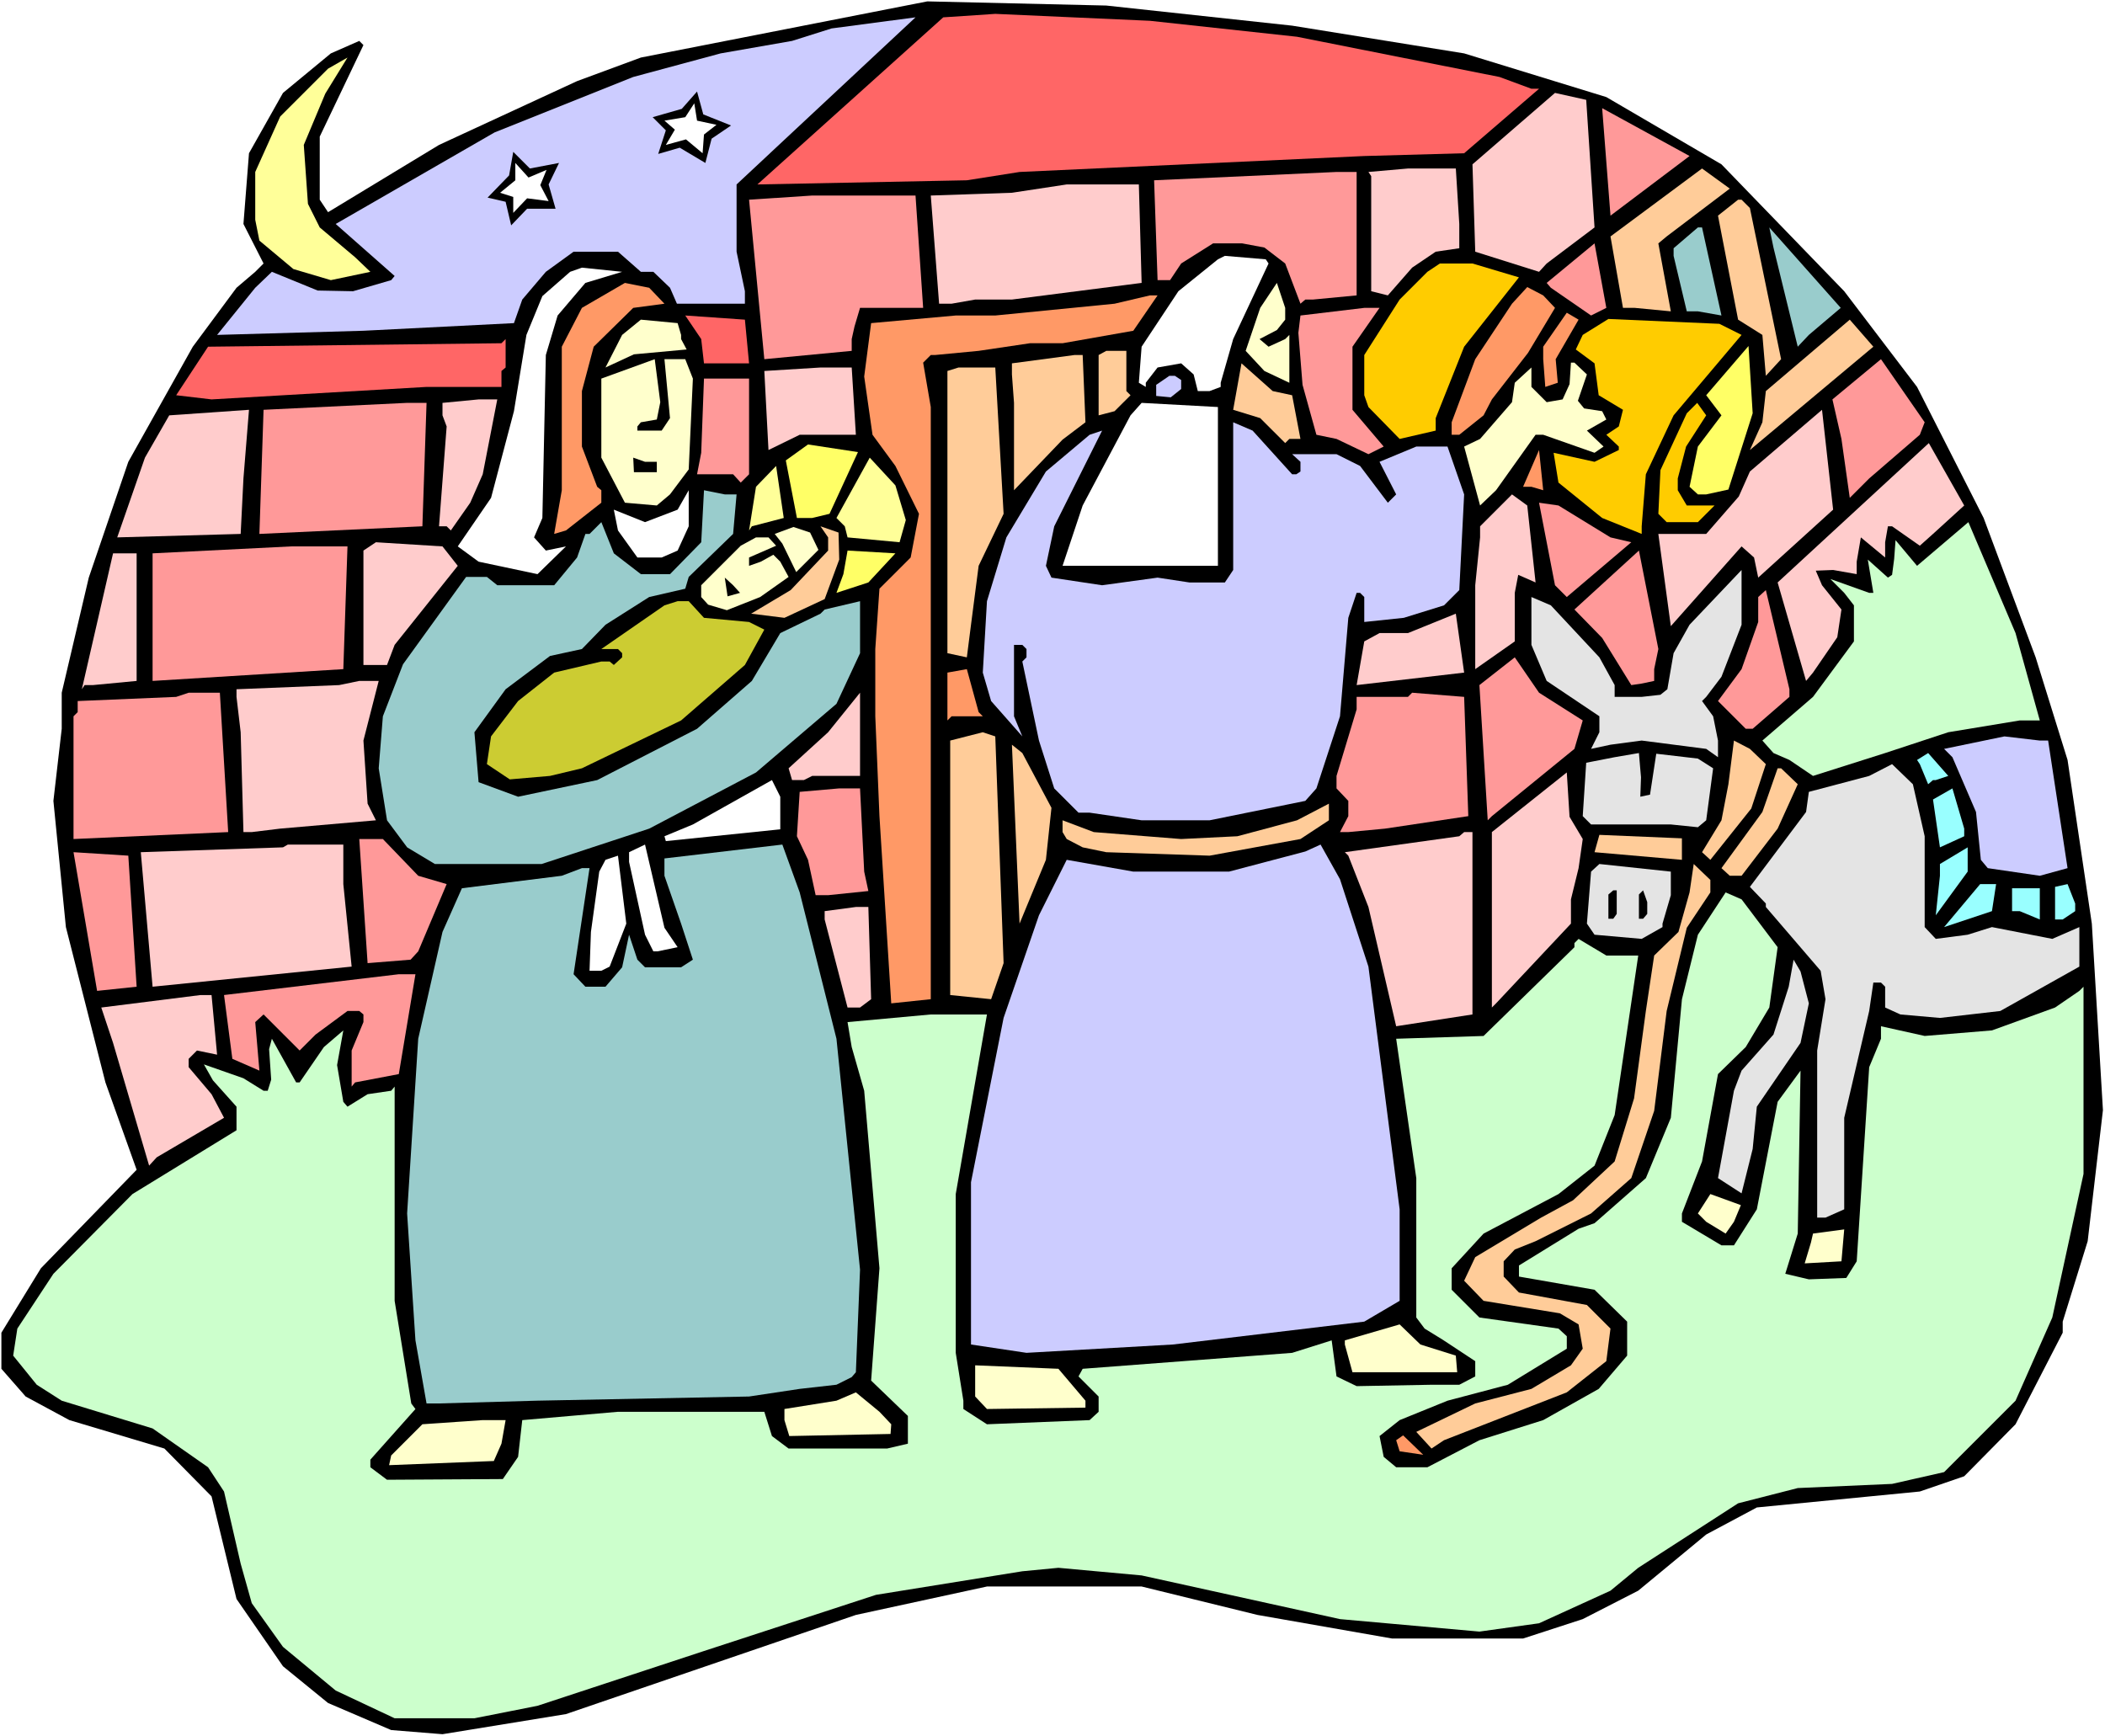 <?xml version="1.0" encoding="UTF-8" standalone="no"?>
<svg
   version="1.0"
   width="129.766mm"
   height="107.049mm"
   id="svg124"
   sodipodi:docname="Leaving Bethlehem.wmf"
   xmlns:inkscape="http://www.inkscape.org/namespaces/inkscape"
   xmlns:sodipodi="http://sodipodi.sourceforge.net/DTD/sodipodi-0.dtd"
   xmlns="http://www.w3.org/2000/svg"
   xmlns:svg="http://www.w3.org/2000/svg">
  <rect width="100%" height="100%" fill="#333333" stroke="none"/>
  <sodipodi:namedview
     id="namedview124"
     pagecolor="#ffffff"
     bordercolor="#000000"
     borderopacity="0.25"
     inkscape:showpageshadow="2"
     inkscape:pageopacity="0.0"
     inkscape:pagecheckerboard="0"
     inkscape:deskcolor="#d1d1d1"
     inkscape:document-units="mm" />
  <defs
     id="defs1">
    <pattern
       id="WMFhbasepattern"
       patternUnits="userSpaceOnUse"
       width="6"
       height="6"
       x="0"
       y="0" />
  </defs>
  <path
     style="fill:#ffffff;fill-opacity:1;fill-rule:evenodd;stroke:none"
     d="M 0,404.594 H 490.455 V 0 H 0 Z"
     id="path1" />
  <path
     style="fill:#000000;fill-opacity:1;fill-rule:evenodd;stroke:none"
     d="m 301.06,5.978 40.077,6.463 33.128,10.179 26.826,15.673 28.603,29.569 16.968,22.298 15.514,30.538 12.12,32.477 7.434,23.914 5.656,38.133 2.586,43.465 -3.555,30.538 -5.818,18.743 v 2.585 l -10.989,21.328 -11.958,12.118 -10.342,3.555 -37.976,3.716 -11.797,6.302 -15.837,13.088 -12.928,6.625 -13.898,4.524 h -30.542 l -31.35,-5.494 -26.987,-6.625 h -36.037 l -30.542,6.625 -67.549,23.106 -28.765,4.686 L 91.142,403.14 76.437,396.838 65.933,388.275 55.106,372.601 49.288,348.688 38.299,337.539 16.16,330.914 5.979,325.42 0.323,318.957 v -8.402 L 9.534,295.528 31.835,272.584 24.563,252.225 15.352,216.031 12.443,186.624 14.382,169.82 v -8.402 L 20.685,134.595 29.896,107.612 44.925,80.79 55.106,67.055 59.469,63.339 61.408,61.4 56.722,52.19 58.014,35.709 65.933,21.652 77.083,12.442 83.709,9.533 84.678,10.503 74.498,31.831 V 46.535 l 1.939,2.908 25.856,-15.673 32.158,-14.865 14.867,-5.494 66.741,-13.088 41.693,0.969 z"
     id="path2" />
  <path
     style="fill:#ff6666;fill-opacity:1;fill-rule:evenodd;stroke:none"
     d="m 302.192,8.564 47.187,9.372 7.434,2.747 h 1.778 l -17.453,15.027 -23.27,0.646 -80.315,3.716 -12.282,1.939 -48.803,0.969 43.309,-38.941 12.12,-0.808 36.037,1.616 z"
     id="path3" />
  <path
     style="fill:#ccccff;fill-opacity:1;fill-rule:evenodd;stroke:none"
     d="m 171.619,58.653 1.939,9.21 v 2.908 h -15.837 l -1.616,-3.716 -3.878,-3.716 h -2.909 l -5.333,-4.686 h -10.342 l -6.464,4.686 -5.494,6.463 -1.939,5.494 -35.067,1.777 -34.098,0.969 8.888,-10.987 3.878,-3.716 10.666,4.363 8.242,0.162 8.888,-2.585 0.808,-0.969 L 78.214,52.19 115.221,30.862 147.541,17.935 167.902,12.442 184.547,9.533 193.758,6.625 213.312,4.039 171.619,42.98 Z"
     id="path4" />
  <path
     style="fill:#ffff99;fill-opacity:1;fill-rule:evenodd;stroke:none"
     d="m 70.781,33.77 0.97,13.734 2.747,5.494 8.242,6.948 3.555,3.393 -9.211,1.939 -8.726,-2.585 -7.918,-6.625 -0.97,-4.847 V 40.072 l 5.818,-12.926 11.15,-11.149 4.525,-2.585 -5.171,8.402 z"
     id="path5" />
  <path
     style="fill:#ffcccc;fill-opacity:1;fill-rule:evenodd;stroke:none"
     d="m 371.518,52.998 -11.15,8.402 -1.778,1.939 -14.867,-4.686 -0.646,-20.359 19.23,-16.643 7.272,1.616 z"
     id="path6" />
  <path
     style="fill:#000000;fill-opacity:1;fill-rule:evenodd;stroke:none"
     d="m 170.326,29.246 -4.525,3.07 -1.454,5.655 -5.979,-3.555 -5.01,1.454 1.778,-5.494 -3.07,-3.07 6.787,-1.939 3.555,-4.039 1.454,5.332 z"
     id="path7" />
  <path
     style="fill:#000000;fill-opacity:1;fill-rule:evenodd;stroke:none"
     d="m 130.249,37.971 -2.424,5.009 1.616,5.655 h -6.626 l -3.717,3.878 -1.293,-5.494 -4.202,-0.969 5.01,-5.171 0.97,-5.494 3.878,3.878 z"
     id="path8" />
  <path
     style="fill:#ff9999;fill-opacity:1;fill-rule:evenodd;stroke:none"
     d="m 375.235,50.251 -1.939,-25.045 20.362,11.149 z"
     id="path9" />
  <path
     style="fill:#ffffff;fill-opacity:1;fill-rule:evenodd;stroke:none"
     d="m 166.933,29.084 -2.909,2.262 -0.323,4.363 -3.878,-3.232 -4.686,1.293 2.101,-3.555 -2.424,-2.101 4.848,-0.808 2.101,-3.232 0.646,4.039 z"
     id="path10" />
  <path
     style="fill:#ffffff;fill-opacity:1;fill-rule:evenodd;stroke:none"
     d="m 127.341,39.587 -1.454,3.555 1.939,3.716 -5.01,-0.646 -3.232,3.393 v -3.716 l -3.07,-0.969 3.555,-2.908 v -4.039 l 3.07,3.393 z"
     id="path11" />
  <path
     style="fill:#ffcccc;fill-opacity:1;fill-rule:evenodd;stroke:none"
     d="m 340.006,52.19 v 5.655 l -5.494,0.808 -5.494,3.716 -5.656,6.463 -3.878,-0.969 v -26.822 l -0.646,-0.969 9.211,-0.808 h 11.15 z"
     id="path12" />
  <path
     style="fill:#ffcc99;fill-opacity:1;fill-rule:evenodd;stroke:none"
     d="m 388.324,55.098 -1.939,1.616 2.909,15.835 -8.403,-0.808 h -2.747 l -2.909,-16.643 21.331,-15.835 6.464,4.686 z"
     id="path13" />
  <path
     style="fill:#ff9999;fill-opacity:1;fill-rule:evenodd;stroke:none"
     d="m 316.089,68.833 -10.181,0.969 h -1.778 l -1.131,0.969 -3.555,-9.372 -4.848,-3.716 -5.171,-0.969 h -6.787 l -7.434,4.686 -2.586,3.878 h -2.909 l -0.808,-23.267 42.501,-1.939 h 4.686 z"
     id="path14" />
  <path
     style="fill:#ffcccc;fill-opacity:1;fill-rule:evenodd;stroke:none"
     d="m 265.993,65.924 -30.219,3.878 h -8.565 l -5.494,0.969 h -2.909 l -1.939,-25.206 18.907,-0.646 12.766,-1.939 h 16.806 z"
     id="path15" />
  <path
     style="fill:#ff9999;fill-opacity:1;fill-rule:evenodd;stroke:none"
     d="m 215.089,71.741 h -14.706 l -1.293,4.363 -0.646,2.908 v 2.747 L 178.083,83.698 174.528,46.535 189.233,45.565 h 24.078 z"
     id="path16" />
  <path
     style="fill:#ffcc99;fill-opacity:1;fill-rule:evenodd;stroke:none"
     d="m 407.716,48.474 7.272,35.224 -3.555,3.878 -0.808,-9.533 -5.656,-3.555 -4.686,-24.237 4.686,-3.716 h 0.808 z"
     id="path17" />
  <path
     style="fill:#99cccc;fill-opacity:1;fill-rule:evenodd;stroke:none"
     d="m 401.091,73.518 -5.494,-0.969 h -2.586 l -3.07,-12.926 v -1.777 l 5.656,-4.847 h 0.97 z"
     id="path18" />
  <path
     style="fill:#99cccc;fill-opacity:1;fill-rule:evenodd;stroke:none"
     d="m 421.452,78.043 -2.586,2.747 -5.656,-23.106 -0.97,-4.686 16.645,18.743 z"
     id="path19" />
  <path
     style="fill:#ff9999;fill-opacity:1;fill-rule:evenodd;stroke:none"
     d="m 370.71,73.518 -9.373,-6.463 -0.97,-1.131 11.15,-9.21 2.747,15.027 z"
     id="path20" />
  <path
     style="fill:#ffffff;fill-opacity:1;fill-rule:evenodd;stroke:none"
     d="m 295.566,61.4 -8.242,17.612 -2.909,10.179 v 0.969 l -2.586,0.969 h -2.747 l -0.97,-3.878 -2.909,-2.585 -5.494,0.969 -2.747,3.555 v 0.969 l -1.616,-0.969 0.646,-8.402 8.565,-12.926 9.211,-7.433 1.616,-0.808 9.534,0.808 z"
     id="path21" />
  <path
     style="fill:#ffcc00;fill-opacity:1;fill-rule:evenodd;stroke:none"
     d="m 353.904,64.632 -12.766,16.158 -6.626,16.643 v 2.908 l -8.403,1.939 -7.272,-7.433 -0.97,-2.747 v -9.372 l 8.242,-12.926 6.464,-6.463 2.909,-1.939 h 7.595 z"
     id="path22" />
  <path
     style="fill:#ffffff;fill-opacity:1;fill-rule:evenodd;stroke:none"
     d="m 136.39,65.924 -6.464,7.594 -2.747,9.21 -0.808,37.971 -1.939,4.524 2.747,3.07 4.686,-0.969 -6.626,6.463 -13.736,-2.908 -4.848,-3.555 7.757,-11.311 5.333,-20.197 2.909,-17.774 3.717,-9.048 6.464,-5.655 2.747,-0.969 9.373,0.969 z"
     id="path23" />
  <path
     style="fill:#ff9966;fill-opacity:1;fill-rule:evenodd;stroke:none"
     d="m 154.813,70.772 -7.272,0.969 -9.211,9.048 -2.747,10.341 v 12.926 l 3.555,9.372 0.97,0.808 v 2.908 l -8.242,6.463 -2.747,0.808 1.778,-10.179 V 80.79 l 4.686,-9.048 10.019,-5.817 5.656,1.131 z"
     id="path24" />
  <path
     style="fill:#ffffcc;fill-opacity:1;fill-rule:evenodd;stroke:none"
     d="m 299.444,74.488 -1.939,2.424 -4.04,2.101 2.101,1.777 3.878,-1.777 0.97,-0.969 v 11.149 l -5.818,-2.747 -4.363,-4.686 3.394,-10.018 3.878,-5.817 1.939,5.817 z"
     id="path25" />
  <path
     style="fill:#ff9966;fill-opacity:1;fill-rule:evenodd;stroke:none"
     d="m 362.307,71.741 -6.302,10.503 -8.403,10.826 -1.939,3.716 -5.656,4.524 h -1.778 v -2.908 l 5.494,-14.704 8.565,-12.926 3.555,-3.878 3.717,1.939 z"
     id="path26" />
  <path
     style="fill:#ff9966;fill-opacity:1;fill-rule:evenodd;stroke:none"
     d="m 264.054,77.073 -16.483,2.908 h -7.595 l -11.958,1.777 -10.181,0.969 h -0.97 l -1.778,1.777 1.778,10.341 v 137.989 l -9.211,0.969 -2.747,-43.626 -0.97,-23.267 v -15.673 l 0.97,-14.057 7.272,-7.271 1.939,-10.179 -5.494,-11.149 -5.333,-7.271 -1.939,-13.573 1.616,-12.442 19.715,-1.777 h 9.211 l 27.795,-2.747 8.242,-1.939 h 1.778 z"
     id="path27" />
  <path
     style="fill:#ff9999;fill-opacity:1;fill-rule:evenodd;stroke:none"
     d="m 315.12,80.79 v 14.704 l 7.272,8.564 -3.555,1.777 -7.434,-3.555 -4.686,-0.969 -3.232,-11.634 -0.97,-12.118 0.485,-4.039 14.867,-1.777 h 3.555 z"
     id="path28" />
  <path
     style="fill:#ff6666;fill-opacity:1;fill-rule:evenodd;stroke:none"
     d="m 174.528,84.667 h -10.504 l -0.646,-5.655 -3.717,-5.494 13.898,0.969 z"
     id="path29" />
  <path
     style="fill:#ff9966;fill-opacity:1;fill-rule:evenodd;stroke:none"
     d="m 367.801,74.488 -5.333,9.21 0.485,5.494 -2.909,0.969 -0.485,-6.463 v -2.908 l 5.494,-7.917 z"
     id="path30" />
  <path
     style="fill:#ffffcc;fill-opacity:1;fill-rule:evenodd;stroke:none"
     d="m 158.691,78.043 v 0.969 l 1.293,2.424 -12.282,1.131 -6.626,3.07 3.878,-7.594 4.363,-3.555 8.565,0.808 z"
     id="path31" />
  <path
     style="fill:#ffcc99;fill-opacity:1;fill-rule:evenodd;stroke:none"
     d="m 407.716,104.865 2.909,-6.463 0.808,-7.271 19.554,-16.643 5.494,6.302 z"
     id="path32" />
  <path
     style="fill:#ffcc00;fill-opacity:1;fill-rule:evenodd;stroke:none"
     d="m 405.777,78.043 -15.837,18.743 -6.464,13.734 -0.97,12.118 v 1.777 l -9.211,-3.716 -10.181,-8.241 -1.131,-6.948 9.534,2.101 5.656,-2.747 v -0.808 l -2.909,-2.747 2.909,-1.939 0.97,-3.878 -5.656,-3.393 -0.97,-7.433 -4.363,-3.232 1.616,-3.393 5.979,-3.716 25.856,1.131 z"
     id="path33" />
  <path
     style="fill:#ff6666;fill-opacity:1;fill-rule:evenodd;stroke:none"
     d="m 116.837,86.445 v 3.716 H 99.384 l -50.096,2.908 -8.242,-0.969 7.434,-11.311 68.357,-0.808 0.97,-0.969 v 6.625 z"
     id="path34" />
  <path
     style="fill:#ffcc99;fill-opacity:1;fill-rule:evenodd;stroke:none"
     d="m 262.438,91.131 0.97,0.969 -3.717,3.716 -3.717,0.969 V 82.728 l 1.778,-0.969 h 4.686 z"
     id="path35" />
  <path
     style="fill:#ffff66;fill-opacity:1;fill-rule:evenodd;stroke:none"
     d="m 402.707,114.075 -5.171,1.131 h -1.939 l -1.939,-1.777 1.939,-9.372 5.494,-7.271 -3.555,-4.686 9.858,-11.472 0.97,15.673 z"
     id="path36" />
  <path
     style="fill:#ffcc99;fill-opacity:1;fill-rule:evenodd;stroke:none"
     d="m 252.904,98.402 -5.333,4.039 -11.312,11.795 V 93.877 l -0.485,-6.625 v -2.585 l 14.544,-1.939 h 1.939 z"
     id="path37" />
  <path
     style="fill:#ffffcc;fill-opacity:1;fill-rule:evenodd;stroke:none"
     d="m 153.035,97.755 -3.717,0.646 -0.808,0.969 v 0.969 h 5.656 l 1.939,-2.908 -1.293,-13.734 h 4.848 l 1.778,4.524 -0.97,21.167 -4.363,5.817 -3.07,2.585 -7.434,-0.646 -5.494,-10.503 V 88.222 l 12.443,-4.524 1.293,10.018 z"
     id="path38" />
  <path
     style="fill:#ff9999;fill-opacity:1;fill-rule:evenodd;stroke:none"
     d="m 447.308,101.31 -11.797,10.179 -4.525,4.524 -1.939,-13.734 -2.101,-9.21 11.312,-9.372 10.181,14.704 z"
     id="path39" />
  <path
     style="fill:#ffcc99;fill-opacity:1;fill-rule:evenodd;stroke:none"
     d="m 301.06,92.1 1.939,10.179 h -2.586 l -0.97,0.969 -5.818,-5.817 -6.302,-1.939 1.939,-10.826 7.272,6.463 z"
     id="path40" />
  <path
     style="fill:#ffffcc;fill-opacity:1;fill-rule:evenodd;stroke:none"
     d="m 369.74,87.253 -2.101,6.14 1.454,1.777 4.202,0.646 0.97,1.939 -4.525,2.585 3.878,3.716 -2.101,1.454 -11.958,-4.201 H 357.782 l -9.211,12.926 -3.717,3.555 -3.717,-13.734 3.717,-1.777 7.434,-8.564 0.646,-4.524 3.878,-3.555 v 4.524 l 3.555,3.555 3.717,-0.646 1.616,-3.555 0.323,-5.009 h 0.808 z"
     id="path41" />
  <path
     style="fill:#ffcccc;fill-opacity:1;fill-rule:evenodd;stroke:none"
     d="m 199.414,101.31 h -13.09 l -7.272,3.555 -0.97,-18.42 13.09,-0.808 h 7.272 z"
     id="path42" />
  <path
     style="fill:#ffcc99;fill-opacity:1;fill-rule:evenodd;stroke:none"
     d="m 233.835,119.73 -5.818,12.118 -1.778,13.734 -0.97,7.594 -4.525,-0.969 V 86.445 l 2.586,-0.808 h 8.565 z"
     id="path43" />
  <path
     style="fill:#ccccff;fill-opacity:1;fill-rule:evenodd;stroke:none"
     d="m 275.204,88.545 v 2.101 l -2.424,1.939 -3.394,-0.323 v -2.585 l 3.07,-2.101 h 1.293 z"
     id="path44" />
  <path
     style="fill:#ff9999;fill-opacity:1;fill-rule:evenodd;stroke:none"
     d="m 174.528,109.874 v 0.646 l -1.939,1.939 -1.778,-1.939 h -8.403 l 0.97,-5.009 0.646,-17.289 h 10.504 z"
     id="path45" />
  <path
     style="fill:#ffcccc;fill-opacity:1;fill-rule:evenodd;stroke:none"
     d="m 112.473,110.52 -2.909,6.625 -4.525,6.463 -0.97,-0.969 h -1.778 l 1.778,-23.267 -0.97,-2.585 v -2.908 l 8.403,-0.808 h 4.363 z"
     id="path46" />
  <path
     style="fill:#ff9999;fill-opacity:1;fill-rule:evenodd;stroke:none"
     d="m 98.414,122.639 -37.976,1.777 0.97,-28.923 33.451,-1.616 h 4.525 z"
     id="path47" />
  <path
     style="fill:#ffffff;fill-opacity:1;fill-rule:evenodd;stroke:none"
     d="m 283.769,131.849 h -36.198 l 4.686,-14.057 11.15,-21.005 2.586,-2.908 17.776,0.969 z"
     id="path48" />
  <path
     style="fill:#ffcccc;fill-opacity:1;fill-rule:evenodd;stroke:none"
     d="m 56.075,124.416 -28.765,0.808 6.464,-18.582 5.656,-9.856 18.584,-1.293 -1.293,15.996 z"
     id="path49" />
  <path
     style="fill:#ffcc00;fill-opacity:1;fill-rule:evenodd;stroke:none"
     d="m 397.536,96.786 -4.686,7.271 -1.939,7.433 v 2.747 l 2.101,3.555 h 6.464 l 2.586,-2.585 -6.464,6.463 h -7.272 l -1.939,-1.939 0.485,-10.179 6.141,-13.249 2.424,-2.424 z"
     id="path50" />
  <path
     style="fill:#ffcccc;fill-opacity:1;fill-rule:evenodd;stroke:none"
     d="m 409.656,134.595 -0.97,-4.686 -2.909,-2.585 -16.483,18.582 -2.909,-21.49 h 11.15 l 7.595,-8.725 2.586,-5.817 16.806,-14.381 2.586,23.267 z"
     id="path51" />
  <path
     style="fill:#ccccff;fill-opacity:1;fill-rule:evenodd;stroke:none"
     d="m 301.06,110.52 h 0.97 l 0.97,-0.646 v -2.262 l -1.939,-1.777 h 10.342 l 5.494,2.747 6.464,8.564 1.939,-1.939 -3.878,-7.594 8.565,-3.555 h 7.272 l 3.878,11.149 -1.131,22.298 -3.555,3.555 -9.373,2.908 -9.211,0.969 v -5.817 l -0.97,-0.969 h -0.808 l -1.939,5.817 -1.939,22.944 -5.494,16.804 -2.586,2.908 -22.301,4.524 H 265.993 l -12.12,-1.777 h -2.586 l -5.656,-5.655 -3.555,-11.149 -3.878,-18.42 0.97,-0.969 v -1.939 l -0.97,-0.969 h -1.939 v 16.643 l 1.939,4.686 -7.272,-8.241 -1.939,-6.625 0.97,-16.643 4.525,-14.865 9.211,-15.35 10.181,-8.564 2.909,-0.969 -11.15,22.298 -1.939,9.21 1.293,2.747 11.797,1.777 12.928,-1.777 7.434,1.131 h 8.242 l 1.939,-2.908 V 98.402 l 4.525,1.939 z"
     id="path52" />
  <path
     style="fill:#ffcccc;fill-opacity:1;fill-rule:evenodd;stroke:none"
     d="m 450.379,124.416 -3.07,2.747 -6.464,-4.524 h -0.97 l -0.646,3.716 v 3.555 l -5.656,-4.686 -0.97,5.655 v 2.908 l -5.494,-0.969 -4.04,0.162 1.454,3.393 4.525,5.655 -0.97,6.463 -5.656,8.241 -1.616,1.939 -6.626,-22.944 35.229,-32.477 8.242,14.542 z"
     id="path53" />
  <path
     style="fill:#ffff66;fill-opacity:1;fill-rule:evenodd;stroke:none"
     d="m 193.273,119.73 -4.04,0.969 h -3.555 l -2.586,-13.411 5.171,-3.716 11.635,1.777 z"
     id="path54" />
  <path
     style="fill:#ff9966;fill-opacity:1;fill-rule:evenodd;stroke:none"
     d="m 356.812,113.429 h -1.939 l 3.717,-8.564 0.97,9.372 z"
     id="path55" />
  <path
     style="fill:#000000;fill-opacity:1;fill-rule:evenodd;stroke:none"
     d="m 153.035,107.612 v 2.424 h -5.333 l -0.162,-3.393 2.747,0.969 z"
     id="path56" />
  <path
     style="fill:#ffff99;fill-opacity:1;fill-rule:evenodd;stroke:none"
     d="m 211.049,121.184 -1.454,5.171 -12.12,-1.131 -0.646,-2.585 -1.939,-1.939 7.757,-14.057 5.979,6.463 z"
     id="path57" />
  <path
     style="fill:#ffff99;fill-opacity:1;fill-rule:evenodd;stroke:none"
     d="m 175.174,122.639 -0.646,0.969 1.616,-10.179 4.686,-4.847 1.778,12.118 z"
     id="path58" />
  <path
     style="fill:#ffffff;fill-opacity:1;fill-rule:evenodd;stroke:none"
     d="m 157.883,128.294 -3.717,1.616 h -5.656 l -4.525,-6.302 -0.97,-4.847 7.272,2.908 7.595,-2.908 2.586,-4.524 v 8.402 z"
     id="path59" />
  <path
     style="fill:#99cccc;fill-opacity:1;fill-rule:evenodd;stroke:none"
     d="m 171.619,115.206 -0.808,9.21 -10.342,10.018 -0.808,2.747 -8.403,1.939 -10.181,6.463 -5.494,5.655 -7.434,1.616 -10.342,7.756 -7.272,10.018 0.97,11.634 9.211,3.393 18.422,-3.878 23.27,-11.957 12.766,-11.149 6.626,-11.149 9.373,-4.524 0.97,-0.969 8.242,-1.939 v 12.118 l -5.494,11.795 -18.746,15.996 -24.886,13.088 -25.048,8.241 h -24.886 l -6.464,-3.878 -4.686,-6.302 -1.939,-12.118 0.97,-12.118 4.686,-12.118 14.706,-20.359 h 4.848 l 2.424,1.939 h 13.251 l 5.333,-6.463 1.939,-5.494 h 0.97 l 2.747,-2.747 2.909,7.271 6.302,4.847 h 6.787 l 7.272,-7.433 0.646,-12.118 4.848,0.969 z"
     id="path60" />
  <path
     style="fill:#ffcccc;fill-opacity:1;fill-rule:evenodd;stroke:none"
     d="m 357.782,135.726 -4.04,-1.777 -0.808,4.201 v 11.311 l -9.211,6.463 v -19.551 l 1.131,-11.149 v -2.585 l 7.434,-7.433 3.555,2.585 z"
     id="path61" />
  <path
     style="fill:#ff9999;fill-opacity:1;fill-rule:evenodd;stroke:none"
     d="m 375.235,125.224 4.848,1.131 -15.029,12.765 -2.747,-2.747 -3.717,-19.228 4.525,0.646 z"
     id="path62" />
  <path
     style="fill:#ccffcc;fill-opacity:1;fill-rule:evenodd;stroke:none"
     d="m 475.265,167.881 h -4.686 l -16.645,2.747 -14.706,4.847 -16.806,5.332 -5.494,-3.716 -3.717,-1.616 -2.586,-2.908 11.797,-10.179 9.534,-12.926 v -8.402 l -2.262,-2.908 -3.232,-3.232 9.05,3.232 h 0.97 l -1.293,-7.756 4.686,4.201 0.97,-0.646 0.485,-3.716 0.323,-4.363 5.01,5.978 11.958,-10.179 10.989,25.853 z"
     id="path63" />
  <path
     style="fill:#ffcc99;fill-opacity:1;fill-rule:evenodd;stroke:none"
     d="m 195.536,130.394 -3.394,9.21 -9.373,4.363 -7.757,-0.969 9.211,-5.494 8.726,-9.21 v -3.07 l -1.778,-2.585 4.202,1.454 z"
     id="path64" />
  <path
     style="fill:#ffffcc;fill-opacity:1;fill-rule:evenodd;stroke:none"
     d="m 190.688,128.132 -5.171,5.171 -3.232,-6.625 -1.778,-2.262 4.363,-1.616 3.878,1.293 z"
     id="path65" />
  <path
     style="fill:#ffffcc;fill-opacity:1;fill-rule:evenodd;stroke:none"
     d="m 180.83,127.163 -6.302,2.747 v 1.939 l 2.747,-0.969 2.909,-1.616 1.616,1.616 1.939,3.555 -6.626,4.686 -7.757,3.07 -4.363,-1.293 -1.616,-1.777 v -2.747 l 9.211,-9.21 3.555,-1.939 h 2.909 z"
     id="path66" />
  <path
     style="fill:#ffcccc;fill-opacity:1;fill-rule:evenodd;stroke:none"
     d="m 106.656,131.849 -14.706,18.42 -1.778,4.686 H 84.678 V 128.294 l 2.909,-1.939 15.514,0.969 z"
     id="path67" />
  <path
     style="fill:#ff9999;fill-opacity:1;fill-rule:evenodd;stroke:none"
     d="m 79.992,155.924 -44.44,2.747 v -29.731 l 32.32,-1.616 h 13.09 z"
     id="path68" />
  <path
     style="fill:#ffff66;fill-opacity:1;fill-rule:evenodd;stroke:none"
     d="m 202.323,135.726 -7.434,2.424 1.616,-4.363 0.97,-5.494 11.15,0.646 z"
     id="path69" />
  <path
     style="fill:#ff9999;fill-opacity:1;fill-rule:evenodd;stroke:none"
     d="m 385.416,155.924 v 2.747 l -3.07,0.646 -2.262,0.323 -6.787,-10.987 -6.464,-6.625 15.029,-13.734 4.525,22.944 z"
     id="path70" />
  <path
     style="fill:#ffcccc;fill-opacity:1;fill-rule:evenodd;stroke:none"
     d="m 31.835,158.671 -10.181,0.969 h -1.939 l -0.646,0.969 7.272,-31.669 h 5.494 z"
     id="path71" />
  <path
     style="fill:#e4e4e4;fill-opacity:1;fill-rule:evenodd;stroke:none"
     d="m 401.091,157.701 -3.555,4.686 -0.97,0.969 2.586,3.555 1.131,5.655 v 3.878 l -2.747,-1.939 -15.029,-1.939 -7.272,0.969 -4.525,0.969 1.939,-3.878 v -3.716 l -12.282,-8.241 -3.555,-8.402 V 139.12 l 4.525,1.939 11.312,12.118 3.555,6.463 v 2.747 h 6.302 l 4.363,-0.485 1.616,-1.293 1.454,-8.402 3.717,-6.625 12.12,-12.765 v 12.765 z"
     id="path72" />
  <path
     style="fill:#000000;fill-opacity:1;fill-rule:evenodd;stroke:none"
     d="m 172.427,138.15 -2.909,0.808 -0.646,-4.363 1.939,1.777 z"
     id="path73" />
  <path
     style="fill:#ff9999;fill-opacity:1;fill-rule:evenodd;stroke:none"
     d="m 416.928,162.387 -8.565,7.433 h -1.616 l -6.464,-6.463 5.494,-7.433 3.878,-10.987 v -5.817 l 1.778,-1.616 5.494,23.106 z"
     id="path74" />
  <path
     style="fill:#cccc32;fill-opacity:1;fill-rule:evenodd;stroke:none"
     d="m 164.024,143.967 10.504,0.969 3.555,1.777 -4.525,8.241 -14.867,12.926 -23.109,11.149 -7.434,1.777 -9.373,0.808 -5.333,-3.555 0.97,-6.463 6.302,-8.241 8.403,-6.625 10.989,-2.585 h 1.939 l 0.97,0.808 1.939,-1.777 v -0.969 l -0.97,-0.969 h -3.878 l 14.706,-10.179 3.07,-0.969 h 2.586 z"
     id="path75" />
  <path
     style="fill:#ffcccc;fill-opacity:1;fill-rule:evenodd;stroke:none"
     d="m 316.089,159.64 1.778,-10.179 3.555,-1.939 h 6.626 l 11.15,-4.524 1.939,13.734 z"
     id="path76" />
  <path
     style="fill:#ff9999;fill-opacity:1;fill-rule:evenodd;stroke:none"
     d="m 368.771,167.881 -1.939,6.625 -19.23,15.673 -0.97,0.969 -1.939,-31.508 8.242,-6.463 5.656,8.241 z"
     id="path77" />
  <path
     style="fill:#ff9966;fill-opacity:1;fill-rule:evenodd;stroke:none"
     d="m 228.987,166.911 h -7.272 l -0.97,0.969 v -11.149 l 4.525,-0.808 2.747,10.018 z"
     id="path78" />
  <path
     style="fill:#ffcccc;fill-opacity:1;fill-rule:evenodd;stroke:none"
     d="m 84.678,172.566 0.97,14.704 1.939,3.878 -22.301,1.939 -6.626,0.808 h -1.939 l -0.646,-23.267 -0.97,-8.241 v -1.777 l 23.917,-0.969 4.686,-0.969 H 88.234 Z"
     id="path79" />
  <path
     style="fill:#ff9999;fill-opacity:1;fill-rule:evenodd;stroke:none"
     d="m 53.166,193.895 -36.037,1.616 v -28.599 l 0.97,-0.969 v -2.585 l 22.947,-0.969 2.909,-0.969 h 7.272 z"
     id="path80" />
  <path
     style="fill:#ffcccc;fill-opacity:1;fill-rule:evenodd;stroke:none"
     d="m 189.233,180.807 -1.939,0.969 h -2.747 l -0.808,-2.747 9.211,-8.402 7.434,-9.21 v 19.389 z"
     id="path81" />
  <path
     style="fill:#ff9999;fill-opacity:1;fill-rule:evenodd;stroke:none"
     d="m 342.107,190.179 -19.392,2.908 -8.565,0.808 h -1.939 l 1.939,-3.716 v -3.555 l -2.747,-2.908 v -2.908 l 4.686,-15.512 v -2.908 h 11.958 l 0.97,-0.969 12.12,0.969 z"
     id="path82" />
  <path
     style="fill:#ffcc99;fill-opacity:1;fill-rule:evenodd;stroke:none"
     d="m 233.835,224.433 -2.909,8.402 -9.534,-0.969 v -59.3 l 7.595,-1.939 2.909,0.969 z"
     id="path83" />
  <path
     style="fill:#ccccff;fill-opacity:1;fill-rule:evenodd;stroke:none"
     d="m 477.204,172.566 4.525,29.731 -6.464,1.777 -12.12,-1.777 -1.616,-1.939 -1.131,-11.149 -5.494,-12.765 -1.939,-1.939 14.059,-2.908 8.242,0.969 z"
     id="path84" />
  <path
     style="fill:#ffcc99;fill-opacity:1;fill-rule:evenodd;stroke:none"
     d="m 411.433,178.06 -3.394,10.341 -9.534,11.957 -1.939,-1.777 4.525,-7.433 1.616,-8.402 1.293,-10.179 3.717,1.939 z"
     id="path85" />
  <path
     style="fill:#ffcc99;fill-opacity:1;fill-rule:evenodd;stroke:none"
     d="m 244.985,188.24 -1.293,12.118 -6.141,14.865 -1.778,-41.687 2.424,1.939 z"
     id="path86" />
  <path
     style="fill:#99ffff;fill-opacity:1;fill-rule:evenodd;stroke:none"
     d="m 451.025,181.776 h -0.646 l -1.131,0.969 -1.939,-4.686 -0.646,-0.969 2.586,-1.616 4.686,5.332 z"
     id="path87" />
  <path
     style="fill:#e4e4e4;fill-opacity:1;fill-rule:evenodd;stroke:none"
     d="m 382.345,181.13 -0.162,4.524 2.262,-0.485 1.454,-9.533 9.696,1.131 3.555,2.262 -1.616,12.118 -1.939,1.616 -6.302,-0.646 h -18.584 l -1.939,-1.939 0.808,-12.442 6.626,-1.293 5.656,-0.969 z"
     id="path88" />
  <path
     style="fill:#e4e4e4;fill-opacity:1;fill-rule:evenodd;stroke:none"
     d="m 448.439,194.864 v 21.167 l 2.586,2.747 7.434,-0.969 5.656,-1.777 14.059,2.747 6.302,-2.747 v 9.21 l -18.422,10.341 -14.059,1.616 -9.211,-0.808 -3.555,-1.616 v -4.847 l -0.97,-0.969 h -1.778 l -0.97,6.625 -5.818,24.883 v 21.328 l -4.363,1.939 h -1.939 v -38.941 l 1.939,-11.957 -1.131,-6.625 -12.766,-14.865 v -0.808 l -3.717,-3.878 13.09,-17.451 0.646,-4.686 14.059,-3.716 5.333,-2.747 4.848,4.686 z"
     id="path89" />
  <path
     style="fill:#ffcc99;fill-opacity:1;fill-rule:evenodd;stroke:none"
     d="m 418.867,182.746 -4.686,10.341 -8.403,10.987 h -2.747 l -1.939,-1.777 9.534,-13.088 3.555,-10.179 h 0.808 z"
     id="path90" />
  <path
     style="fill:#ffcccc;fill-opacity:1;fill-rule:evenodd;stroke:none"
     d="m 368.771,195.511 -0.97,6.786 -1.778,7.271 v 5.655 l -17.453,18.582 -0.97,0.969 v -40.88 l 17.453,-13.896 0.646,10.341 z"
     id="path91" />
  <path
     style="fill:#ffffff;fill-opacity:1;fill-rule:evenodd;stroke:none"
     d="m 181.8,191.148 v 2.101 l -26.664,2.747 -0.323,-1.131 6.626,-2.747 18.422,-10.341 1.939,3.878 z"
     id="path92" />
  <path
     style="fill:#ff9999;fill-opacity:1;fill-rule:evenodd;stroke:none"
     d="m 201.353,203.105 0.97,4.524 -9.373,0.969 h -2.909 l -1.778,-8.241 -2.586,-5.494 0.646,-10.341 9.211,-0.808 h 4.848 z"
     id="path93" />
  <path
     style="fill:#99ffff;fill-opacity:1;fill-rule:evenodd;stroke:none"
     d="m 457.651,194.864 -5.656,2.585 -1.616,-11.149 4.525,-2.585 2.747,9.372 z"
     id="path94" />
  <path
     style="fill:#ffcc99;fill-opacity:1;fill-rule:evenodd;stroke:none"
     d="m 303,195.511 -21.17,3.878 -24.078,-0.808 -5.494,-1.131 -3.717,-1.939 -0.97,-1.616 v -2.747 l 7.272,2.747 20.362,1.616 13.09,-0.646 13.898,-3.716 7.434,-3.878 v 3.878 z"
     id="path95" />
  <path
     style="fill:#ffcccc;fill-opacity:1;fill-rule:evenodd;stroke:none"
     d="m 343.076,236.39 -17.776,2.747 -6.464,-27.792 -4.686,-11.957 -0.808,-0.808 26.664,-3.716 1.131,-0.969 h 1.939 z"
     id="path96" />
  <path
     style="fill:#ff9999;fill-opacity:1;fill-rule:evenodd;stroke:none"
     d="m 97.445,204.074 6.626,1.939 -6.626,15.673 -1.778,1.939 -10.019,0.808 -1.939,-28.923 h 5.494 z"
     id="path97" />
  <path
     style="fill:#99cccc;fill-opacity:1;fill-rule:evenodd;stroke:none"
     d="m 186.325,207.952 8.565,34.093 5.494,53.806 -0.97,23.914 -0.97,1.131 -3.555,1.777 -8.565,0.969 -11.797,1.777 -49.288,0.969 -22.947,0.646 h -2.909 l -2.586,-14.704 -1.939,-29.569 2.586,-40.718 5.656,-24.883 4.525,-10.179 23.27,-2.908 4.686,-1.777 h 1.778 l -3.717,24.722 2.747,2.908 h 4.686 l 3.878,-4.524 1.616,-7.594 1.939,5.817 1.778,1.777 h 8.403 l 2.747,-1.777 -2.747,-8.402 -3.878,-11.149 v -4.039 l 27.472,-3.232 z"
     id="path98" />
  <path
     style="fill:#ffcc99;fill-opacity:1;fill-rule:evenodd;stroke:none"
     d="m 391.88,200.358 -20.362,-1.777 1.131,-4.039 19.23,0.808 z"
     id="path99" />
  <path
     style="fill:#ffcccc;fill-opacity:1;fill-rule:evenodd;stroke:none"
     d="m 79.992,206.013 1.939,19.228 -46.379,4.686 -2.747,-31.346 33.128,-1.131 1.131,-0.646 H 79.992 Z"
     id="path100" />
  <path
     style="fill:#ffffff;fill-opacity:1;fill-rule:evenodd;stroke:none"
     d="m 157.883,220.717 -4.686,0.969 h -0.97 l -1.939,-3.878 -3.717,-16.966 v -2.262 l 3.717,-1.777 4.525,19.389 z"
     id="path101" />
  <path
     style="fill:#ccccff;fill-opacity:1;fill-rule:evenodd;stroke:none"
     d="m 318.836,225.241 7.272,56.553 v 21.328 l -8.242,4.847 -44.602,5.332 -34.098,1.939 -12.928,-1.939 v -37.81 l 7.595,-38.294 8.242,-23.914 6.464,-12.926 15.514,2.747 h 22.301 l 17.776,-4.686 3.555,-1.616 4.525,8.079 z"
     id="path102" />
  <path
     style="fill:#99ffff;fill-opacity:1;fill-rule:evenodd;stroke:none"
     d="m 451.025,213.284 0.97,-9.21 v -2.747 l 6.464,-3.878 v 5.655 z"
     id="path103" />
  <path
     style="fill:#ff9999;fill-opacity:1;fill-rule:evenodd;stroke:none"
     d="m 31.835,229.927 -9.211,0.969 -5.494,-32.316 12.766,0.808 z"
     id="path104" />
  <path
     style="fill:#ffffff;fill-opacity:1;fill-rule:evenodd;stroke:none"
     d="m 142.046,225.241 -1.939,0.969 h -2.747 l 0.323,-9.048 1.939,-14.057 1.454,-2.747 2.909,-0.969 1.939,15.835 z"
     id="path105" />
  <path
     style="fill:#e4e4e4;fill-opacity:1;fill-rule:evenodd;stroke:none"
     d="m 389.294,208.599 -1.939,6.625 v 0.808 l -4.848,2.747 -10.989,-0.969 -1.778,-2.585 0.97,-12.118 1.939,-1.777 16.645,1.777 z"
     id="path106" />
  <path
     style="fill:#ffcc99;fill-opacity:1;fill-rule:evenodd;stroke:none"
     d="m 398.505,207.952 -5.494,8.241 -4.686,19.389 -2.909,23.267 -5.333,15.673 -9.373,8.241 -12.928,6.463 -4.848,1.939 -2.586,2.747 v 3.555 l 3.555,3.716 15.837,2.908 5.494,5.494 -0.97,7.594 -9.211,7.271 -28.603,11.149 -2.909,1.939 -3.555,-3.878 13.736,-6.625 13.09,-3.393 9.211,-5.494 2.747,-3.878 -0.97,-5.655 -4.363,-2.585 -17.776,-2.908 -4.525,-4.686 2.586,-5.494 15.352,-9.21 7.434,-4.039 9.696,-9.048 4.525,-14.704 2.747,-20.359 1.939,-12.926 5.656,-5.494 2.586,-9.21 0.97,-6.625 3.878,3.716 z"
     id="path107" />
  <path
     style="fill:#99ffff;fill-opacity:1;fill-rule:evenodd;stroke:none"
     d="m 464.115,212.315 -11.15,3.716 8.403,-10.018 h 3.717 z"
     id="path108" />
  <path
     style="fill:#99ffff;fill-opacity:1;fill-rule:evenodd;stroke:none"
     d="m 483.507,212.315 -2.909,1.939 h -1.778 v -7.594 l 2.909,-0.646 1.778,4.524 z"
     id="path109" />
  <path
     style="fill:#000000;fill-opacity:1;fill-rule:evenodd;stroke:none"
     d="m 376.689,212.961 -0.808,1.131 h -1.131 v -5.655 l 1.131,-0.969 h 0.808 z"
     id="path110" />
  <path
     style="fill:#000000;fill-opacity:1;fill-rule:evenodd;stroke:none"
     d="m 383.8,212.961 -0.97,1.131 h -0.97 v -5.655 l 0.97,-0.969 0.97,2.747 z"
     id="path111" />
  <path
     style="fill:#99ffff;fill-opacity:1;fill-rule:evenodd;stroke:none"
     d="m 475.265,214.254 -4.686,-1.939 h -1.778 v -5.332 h 6.464 z"
     id="path112" />
  <path
     style="fill:#ccffcc;fill-opacity:1;fill-rule:evenodd;stroke:none"
     d="m 414.18,220.717 -1.939,14.057 -5.494,9.21 -6.464,6.302 -3.717,20.359 -4.686,12.118 v 1.939 l 9.211,5.494 h 2.909 l 5.333,-8.402 4.848,-25.045 5.333,-7.271 -0.646,37.971 -2.909,9.372 5.494,1.293 8.726,-0.323 2.424,-3.878 2.909,-45.242 2.747,-6.625 v -2.908 l 10.181,2.262 15.675,-1.293 14.706,-5.332 5.656,-3.878 0.97,-0.969 v 43.626 l -7.272,33.447 -8.565,19.39 -16.645,16.643 -12.12,2.747 -21.978,0.969 -13.898,3.555 -23.27,15.027 -6.464,5.332 -16.645,7.594 -13.898,1.939 -32.482,-2.908 -46.218,-10.179 -19.392,-1.777 -8.403,0.808 -34.098,5.494 -40.077,13.088 -38.784,12.765 -14.706,2.908 H 91.95 l -13.736,-6.463 -12.282,-10.179 -7.272,-10.179 -2.586,-9.21 -3.878,-16.804 -3.717,-5.655 -12.928,-9.048 -21.17,-6.463 -5.818,-3.716 -5.494,-6.786 0.97,-6.302 8.403,-12.765 18.422,-18.582 24.24,-14.865 v -5.494 l -5.494,-6.14 -2.101,-3.716 9.211,3.232 4.686,2.908 h 0.97 l 0.808,-2.585 -0.485,-7.109 0.646,-2.424 5.656,10.179 h 0.808 l 5.656,-8.241 4.525,-3.878 -1.454,8.079 1.454,8.564 0.97,1.131 4.686,-2.908 5.494,-0.808 0.808,-0.969 v 49.928 l 3.878,23.914 0.97,1.293 -10.504,11.795 v 1.777 l 3.878,2.908 26.987,-0.162 3.555,-5.171 0.97,-8.564 22.301,-1.939 H 178.083 l 1.778,5.655 3.878,2.908 h 22.947 l 4.848,-1.131 v -6.463 l -8.565,-8.241 1.939,-26.176 -3.555,-41.364 -2.909,-10.179 -0.97,-5.817 19.392,-1.777 h 13.09 l -7.272,41.849 v 37.002 l 1.778,11.149 v 1.939 l 5.494,3.555 23.917,-0.969 2.101,-1.939 v -3.555 l -4.686,-4.686 0.97,-1.777 48.803,-3.716 9.211,-2.908 1.131,8.402 4.686,2.262 17.453,-0.323 h 6.464 l 3.717,-1.939 v -3.555 l -7.595,-5.009 -4.202,-2.585 -1.939,-2.585 v -32.477 l -4.686,-32.477 20.362,-0.646 21.17,-20.682 v -0.969 l 0.97,-0.969 6.464,3.878 h 7.434 l -5.494,37.163 -4.686,11.795 -8.403,6.625 -17.453,9.21 -7.434,8.079 v 5.009 l 6.464,6.463 18.422,2.585 1.939,1.777 v 2.908 l -13.736,8.402 -14.059,3.716 -11.15,4.524 -4.686,3.716 0.97,4.847 2.909,2.424 h 7.272 l 12.12,-6.302 14.867,-4.686 12.928,-7.271 6.626,-7.756 v -7.917 l -7.595,-7.433 -17.614,-3.07 v -2.585 l 13.898,-8.564 3.717,-1.293 11.958,-10.503 5.818,-14.057 2.586,-27.63 3.717,-15.027 6.464,-9.856 3.717,1.616 z"
     id="path113" />
  <path
     style="fill:#ffcccc;fill-opacity:1;fill-rule:evenodd;stroke:none"
     d="m 202.969,232.835 -2.586,1.939 h -2.909 l -5.333,-20.521 v -1.939 l 7.272,-0.969 h 2.909 z"
     id="path114" />
  <path
     style="fill:#e4e4e4;fill-opacity:1;fill-rule:evenodd;stroke:none"
     d="m 421.452,233.805 -1.939,9.21 -10.181,14.865 -0.97,9.856 -2.586,10.341 -5.494,-3.555 3.717,-20.359 1.778,-4.686 7.434,-8.402 3.555,-11.149 1.131,-6.302 1.616,2.747 z"
     id="path115" />
  <path
     style="fill:#ff9999;fill-opacity:1;fill-rule:evenodd;stroke:none"
     d="m 92.92,250.286 -10.181,1.939 -0.808,0.969 v -8.402 l 2.747,-6.625 v -1.777 l -0.97,-0.808 h -2.747 l -7.434,5.494 -3.717,3.716 -8.403,-8.402 -1.939,1.777 0.97,11.311 -6.302,-2.747 -1.939,-14.865 40.723,-4.847 h 3.878 z"
     id="path116" />
  <path
     style="fill:#ffcccc;fill-opacity:1;fill-rule:evenodd;stroke:none"
     d="m 50.581,245.762 -4.686,-0.969 -1.939,1.939 v 1.939 l 5.333,6.302 2.909,5.494 -15.675,9.21 -1.778,1.939 -8.403,-28.599 -2.747,-8.241 23.109,-2.908 h 2.586 z"
     id="path117" />
  <path
     style="fill:#ffffcc;fill-opacity:1;fill-rule:evenodd;stroke:none"
     d="m 404,284.702 -1.939,2.747 -4.525,-2.747 -1.939,-1.939 2.909,-4.524 7.11,2.585 z"
     id="path118" />
  <path
     style="fill:#ffffcc;fill-opacity:1;fill-rule:evenodd;stroke:none"
     d="m 420.483,294.397 1.454,-4.847 0.485,-2.101 7.272,-0.969 -0.646,7.433 z"
     id="path119" />
  <path
     style="fill:#ffffcc;fill-opacity:1;fill-rule:evenodd;stroke:none"
     d="m 339.198,315.887 0.323,3.878 h -24.402 l -1.778,-6.463 v -0.969 l 12.766,-3.716 4.848,4.686 z"
     id="path120" />
  <path
     style="fill:#ffffcc;fill-opacity:1;fill-rule:evenodd;stroke:none"
     d="m 252.904,326.39 v 1.616 l -22.947,0.323 -2.747,-2.908 v -7.271 l 19.392,0.808 z"
     id="path121" />
  <path
     style="fill:#ffffcc;fill-opacity:1;fill-rule:evenodd;stroke:none"
     d="m 207.656,331.883 -0.162,2.262 -23.594,0.485 -1.131,-3.716 v -2.585 l 12.12,-1.939 4.525,-1.939 5.494,4.524 z"
     id="path122" />
  <path
     style="fill:#ffffcc;fill-opacity:1;fill-rule:evenodd;stroke:none"
     d="m 116.837,336.408 -1.778,4.039 -24.402,0.969 0.485,-2.262 7.272,-7.271 14.059,-0.969 h 5.333 z"
     id="path123" />
  <path
     style="fill:#ff9966;fill-opacity:1;fill-rule:evenodd;stroke:none"
     d="m 331.603,338.993 -5.494,-0.808 -0.808,-2.585 1.616,-1.131 z"
     id="path124" />
</svg>
